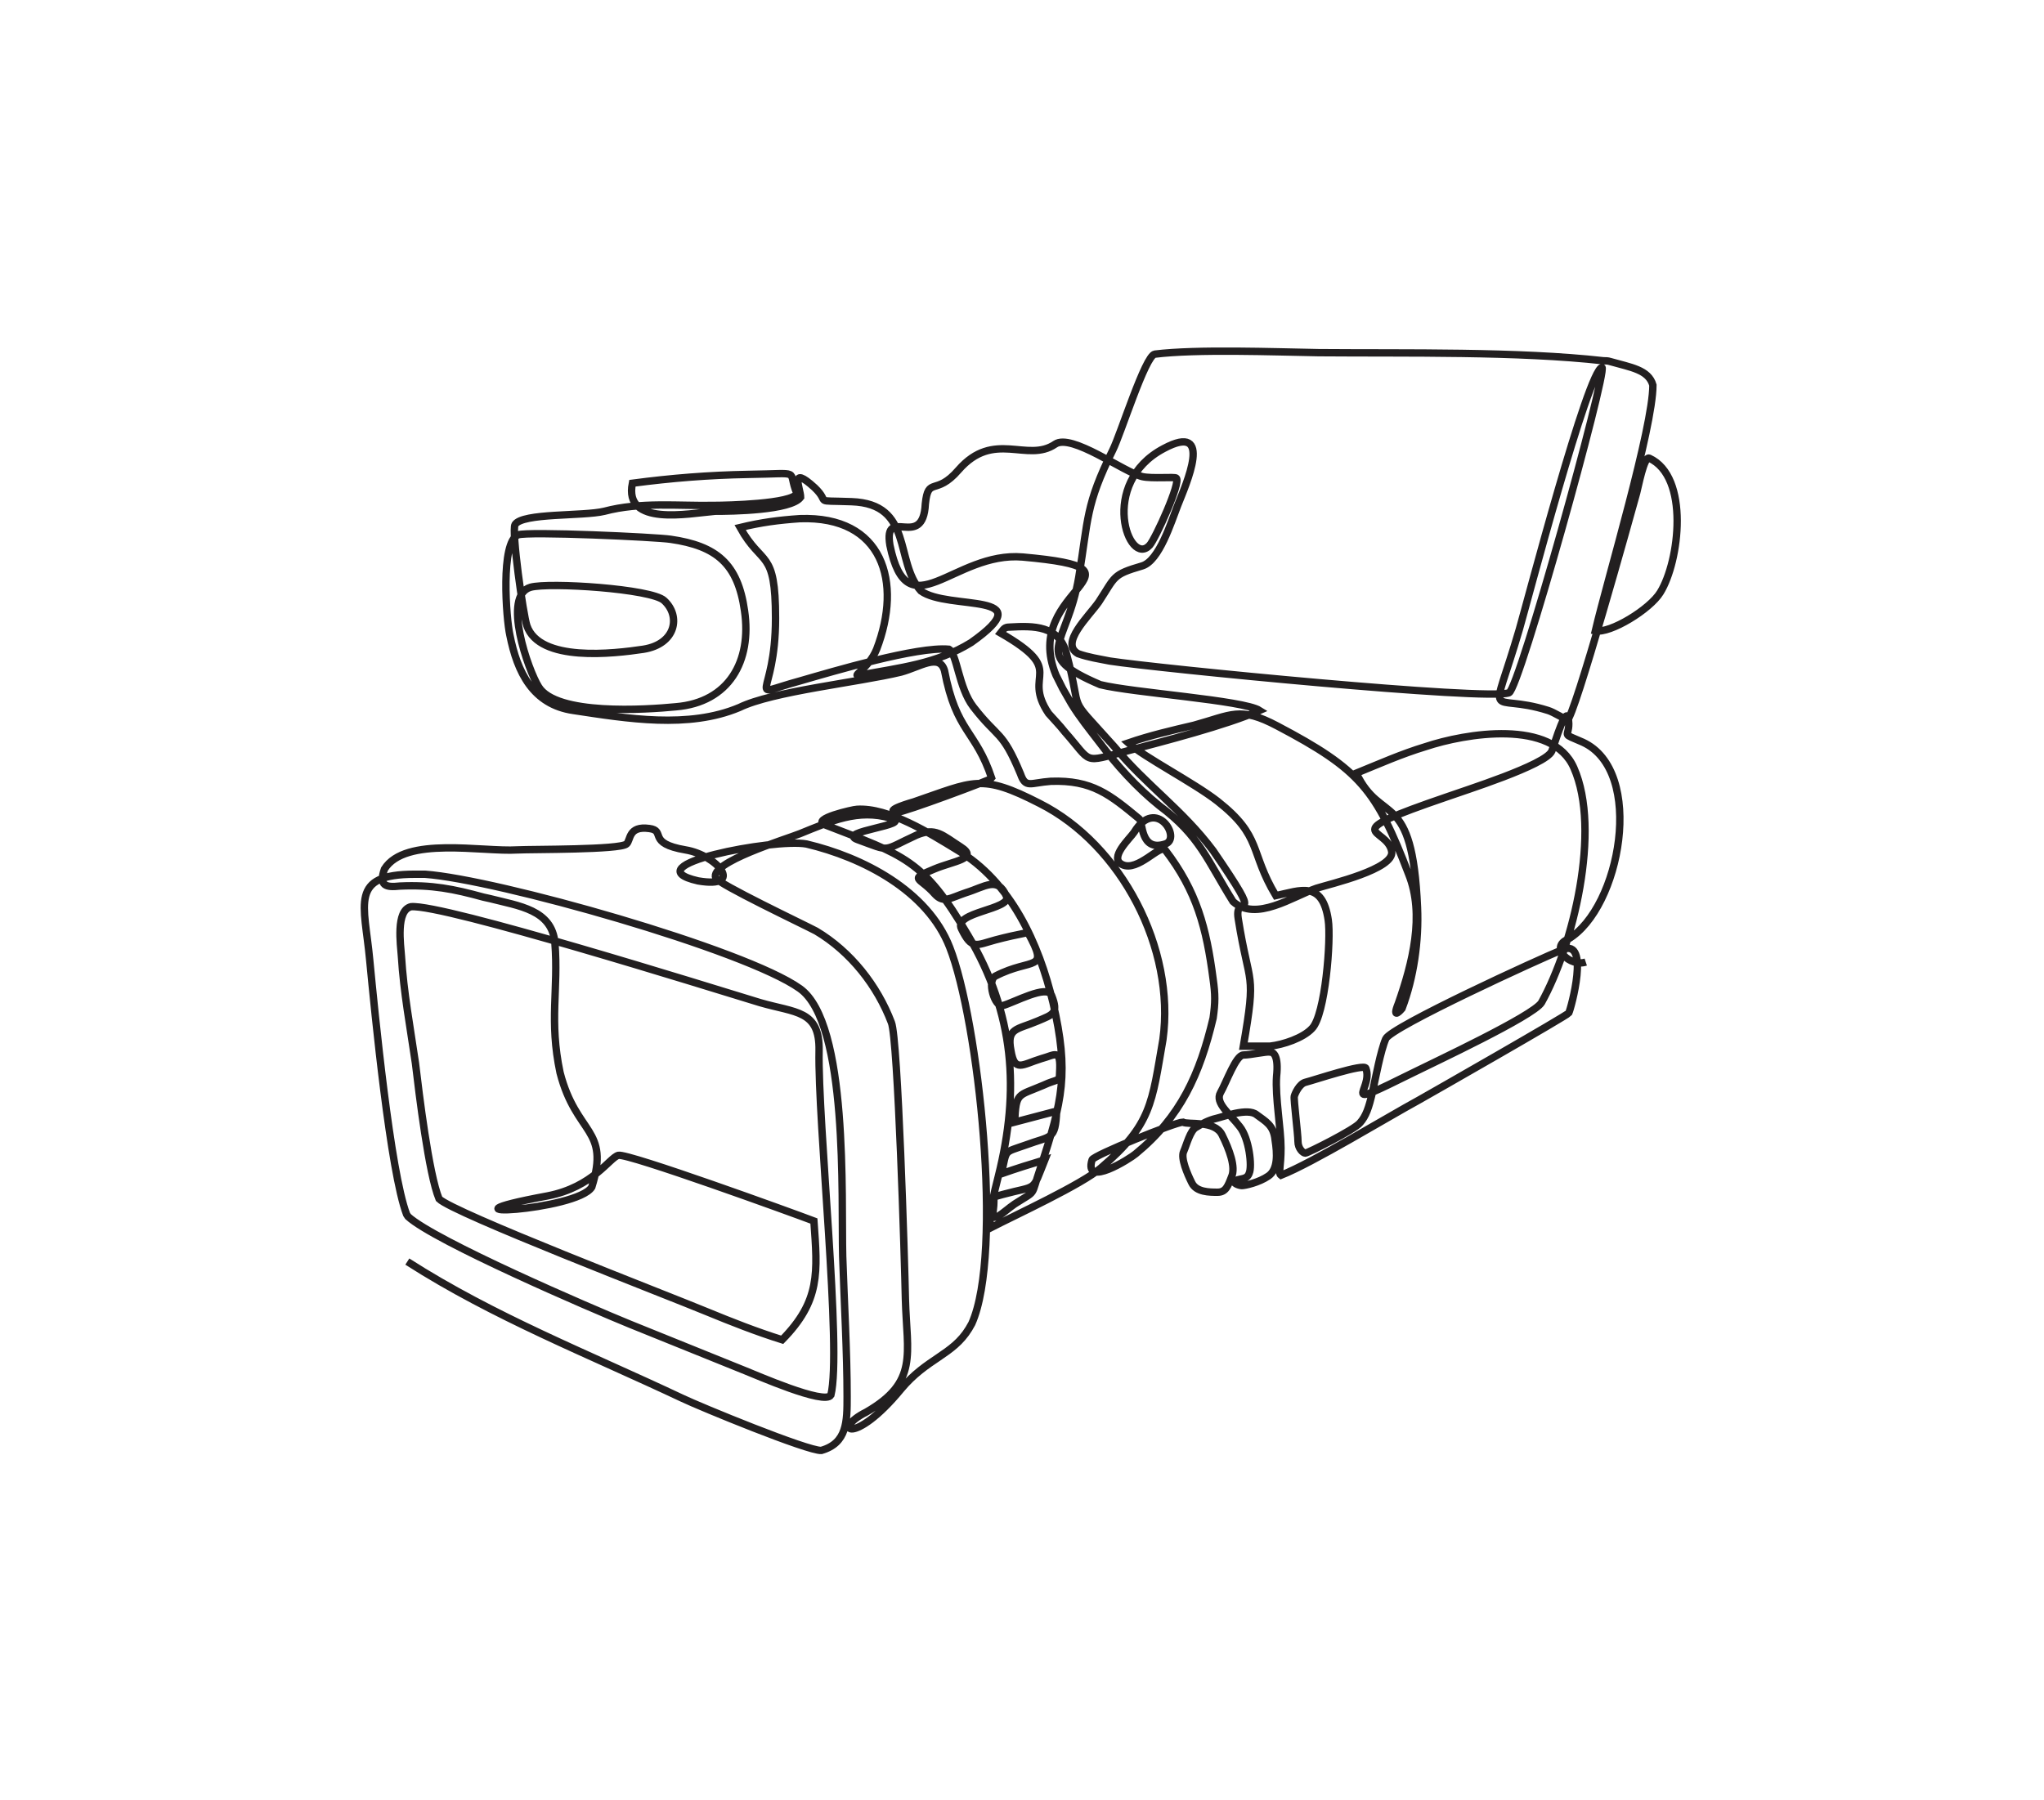 <?xml version="1.0" encoding="UTF-8"?>
<svg id="Layer_2" xmlns="http://www.w3.org/2000/svg" version="1.1" viewBox="0 0 277 244">
  <!-- Generator: Adobe Illustrator 29.0.0, SVG Export Plug-In . SVG Version: 2.1.0 Build 186)  -->
  <defs>
    <style>
      .st0 {
        fill: none;
        stroke: #221f20;
        stroke-miterlimit: 10;
      }
    </style>
  </defs>
  <path class="st0" d="M55.2,171c11.7,7.5,24.7,12.6,37.2,18.5,2.5,1.2,17.1,7.2,18.9,7.1,3.5-1,3.5-3.9,3.5-7.3,0-6-.4-12.9-.6-19-.2-7.9.8-31.6-5.8-36.3-7.4-5.3-41.1-14.8-50.8-15.5h-.6s-.8,0-.8,0c-8.9,0-6.8,4-6.1,11.6.7,7.3,2.8,28.7,5,34.5l.2.3c3.6,3.3,24.7,12.4,30.1,14.6,5.2,2.1,10.4,4.2,15.6,6.3,1.3.5,10.8,4.7,11.6,3.3,1.5-6-1.8-37.1-1.6-46.7.1-5.5-3.2-5.1-8-6.5-6.9-2.1-43-13.4-47.3-13-2.1.5-1.4,5.2-1.3,6.7.3,4.9,1.2,9.7,1.9,14.5.5,4.2,1.8,15,3.2,18.4,1.9,1.9,31,13.1,36.3,15.3,3.4,1.4,6.7,2.7,10.2,3.8,5.2-5.3,4.8-9.1,4.3-16.1-2.9-1.1-25.2-9.2-26.5-8.9-1.2.3-3.4,4.3-9.6,5.5-17.3,3.2,4.1,2,6-1.2,2.5-8-2.1-7-4.3-15.5-1.5-7.1-.2-11.2-.7-17.6-.4-4.5-4.9-5-8.8-6l-.9-.2c-4-1.1-7-1.7-11.3-1.5-1.9.2-2.9,0-2.1-2.3,2.8-4.5,13.3-2.3,18-2.6,2.1-.1,13.9,0,14.8-.8.6-.5.2-2.5,3.1-2.1,2.3.3-.4,2,4.9,2.9,4.3.7,8.1,5.3,1.7,4.2-9.2-2.1,10.4-5.8,14.7-5,7.6,1.8,16.4,6.3,19.4,14,3.9,9.9,7.3,41.4,3,51l-.4.7c-2.2,3.6-5.7,4-9.2,8.2-6.4,7.8-9.5,5.5-4.7,3.1,7.1-4.1,5.5-7.8,5.3-15.3-.1-5-1-35.3-1.9-37.5-1.9-5-5.5-9.6-10.2-12.4-1.7-.9-13.3-6.4-13.6-7.2-.9-2.1,9.4-5.2,11.4-6,4.2-1.7,7.9-3.4,12.3-2.1,3.3.9-7.5,1.8-4.5,2.9,4.7,1.7,3.2,1.6,8-.6,2.6-1.1,3.5,0,6,1.6,2.5,1.6-1,1.9-3.6,3-3.6,1.5-2,1,.1,3.4,1.2,1.3,2.1.5,4.2-.2,2.6-.8,4.3-2.3,5.5.5.7,1.8-7.3,2.1-6.1,4.4,1.4,2.9,2,2.2,4.6,1.5,1.5-.4,2.9-.7,4.4-1,3,5.5.6,3.3-4.4,5.9-1.2.6-.1,4.3,1,4,1.5-.4,6-2.9,6.6-1.4,1,2.5.2,2.6-1.9,3.5-2.8,1.2-4.2.9-3.6,4,.5,3,1.5,1.9,4.1,1.1,1.9-.5,2.7-1.5,2.5,1.9,0,1.3-.3.8-2.2,1.7-3.5,1.5-3.7.9-3.9,5,1.9-.5,3.8-1,5.7-1.5-.2,4-.7,3.3-4.2,4.6-3.1,1.1-2.5.5-3.3,3.9,2-.7,3.9-1.3,5.9-1.9-1.8,4.5-.9,3.4-5.7,4.7-1.7.5-1,0-1.3,2.2-.3,2,1.3.2,2.9-.9,3.1-2,2.1-.8,3.5-4.9,3-9.1,3.9-12.9,1.7-22.4-1.9-8-5.7-16.4-13-20.7-3.6-2.2-9.3-5.8-13.6-5.5-.4,0-6.3,1.3-4.3,2.1,10.8,4.2,13.3,4.6,19.4,15,6.3,10.6,7,21,4.1,32.6-.7,2.7-1,4.2-1.2,7.1,3.5-1.8,12.6-6,15.1-8.2,6.9-5.9,6.9-8.8,8.4-17.4,1.7-12.3-5.6-26.4-16.7-32-8-4.1-8.9-3-17.1-.2,0,0-4.3,1.2-2.2,1.4.9,0,12.7-4.4,12.8-4.6-2.2-6.6-4.8-6.2-6.4-14.6-.7-2.4-3.3-.5-5.9.2-5.8,1.4-17.4,2.6-21.9,4.8-6.9,2.9-15.2,1.5-22.5.4-5.5-.8-7.6-5.2-8.6-10.2-.5-2.2-1.3-12.6,1.1-13.6,1.3-.5,18.8.3,20.7.6,6.2.9,9.1,3.3,10,9.7,1,6.8-2.1,12.4-9.3,13-4.1.4-16.2,1.2-18.6-2.7-1.4-2.2-5-12.4-1.1-13.5,2.5-.7,16.4.2,18.1,1.8,2.3,2.1,1.6,5.9-2.8,6.6-4,.6-14.1,1.8-15.8-3.2-.5-1.5-2.1-12.8-1.6-13.7,1-1.6,9.2-1.1,12.1-1.8,4.9-1.3,10-.7,14.9-.8,1.7,0,10.5-.2,11.2-1.6-1.4-3.3,1-2.7-6.6-2.6-5.4.1-10.4.5-15.7,1.2-1.2,5.9,7.6,4.1,11.2,3.8,2.2,0,10.3-.1,11.6-1.9,0-1.1-1.6-4.5,1.9-1.3,2.3,2.2-.5,1.7,5,1.9,8.4.3,5.8,8.1,9.4,12.1,3.7,2.7,16.7,0,6.8,7-4.7,2.9-9.7,3.4-15,4.4-1.5.3,1.1-.8,2.2-3.5,3.5-9.1.9-18.1-10.4-17.7-2.9.2-5.2.5-8.1,1.2,3,5.4,4.8,2.8,4.8,12.3,0,11.1-4.4,10.6,3.3,8.5,4.5-1.3,15.9-4.7,20.2-4.3,1.1.6,1.3,5.2,3.3,7.8,3.4,4.4,3.9,3.1,6.4,9.1.7,2,1.3,1.2,4.1,1,5.6-.2,8,1.8,12,5.1.5.4.1,4.5,3.5,3.4,2.3-.7-1.2-6.5-4.2-1.6-.6.9-3.5,3.5-1.6,4.4,2.1,1,5.1-2.8,5.8-2,4.3,5.6,5.6,10.6,6.5,17.5.3,2.1.3,3.2,0,5.3-1.8,7.6-4.4,13.4-10.5,18.4-.7.6-7.1,4.7-5.9.8.2-.6,11.3-5.1,12.3-5.1.7.4,4.3-.3,5.3,1.7,1,2,1.9,4.4,1.3,5.7-.5,1.3-.8,2.1-1.9,2.1-1.1,0-2.9,0-3.5-1.3-.6-1.2-1.5-3.3-1.1-4.2.4-.9.9-2.9,1.7-3.3.8-.5,1.8-1,2.7-1.2.9-.2,4.3-1.5,5.5-.5,1.2.9,2.3,1.4,2.5,3.4.3,1.9.4,4-.9,4.9-1.3.9-3.2,1.3-3.6,1.3-.4,0-1.5-.4-.8-.7.7-.3,1.5-.1,1.8-1,.4-.9,0-4.7-1.3-6.3-1.3-1.7-3.4-3.2-2.6-4.6.8-1.4,2.1-5.1,3.1-5.1s3.1-.5,3.6-.4c.5,0,1.2.5.9,3.3-.2,2.8.6,7.1.6,9.7,0,2.6-.4,3.4,0,3.7,4.3-1.7,14.3-7.8,18.7-10.2,1.6-.9,20-11.4,20.3-11.8.3-.6,2.9-10.1-.8-8.6-3,1.2-23.3,10.5-24,12.1-.7,1.6-1.4,5.4-1.8,7.2-.5,2.2-.9,3.3-1.7,4.2-.7.9-7.1,4.1-7.4,4.1s-1-.6-1-1.6-.6-5.7-.5-6.1.7-1.7,1.5-1.9c1.2-.3,8-2.6,8.2-1.9,1.1,3-4.3,5.9,6.4.6,2.6-1.3,16.3-7.7,17.4-9.5,4.3-7.7,8.1-23.4,4.4-31.8-2.9-6.7-14.7-4.7-20.1-2.9-3.3,1-6.2,2.3-9.4,3.6,3.4,7.1,7.6,2,8.3,18.2.2,4.5-.5,9.5-2.1,13.7,0,0-1.5,1.8-.5-.7,1.9-5.4,3.6-12,1.4-17.5-4.4-11.5-6.6-14.2-17.8-20.1-5.1-2.7-6.2-1.5-11.3-.1-3,.7-6,1.4-8.9,2.4,2.1,1.9,8.9,5.4,12.1,7.9,6.1,4.8,4.3,6.8,7.9,12.8,3.3-.7,6.3-2.1,7.1,3.3.4,2.6-.4,12.9-2.2,14.7-1.2,1.3-3.9,2.2-5.7,2.4-1.2,0-3.6,0-3.6,0,1.8-10.4.8-7.8-.7-17.3-.6-3.8,4,1.6-3.4-9.2-4.2-5.6-9-8.8-13.4-14.1-6.8-7.6-4.1-3.7-6.5-12.7-1-3.7-4.4-3.7-7.7-3.5-.7,0-.8.3-1.2.8,9.2,5.3,2.8,5.4,6.5,10.9.7.8,1.5,1.6,2.2,2.5,3.8,4.3,2.3,4.2,8.4,2.6,4.9-1.3,13.5-3.5,18-5.5-2.2-1.4-17.2-2.4-21.6-3.5-9.6-4.1-4.5-5-2.9-14.6,1.3-7.9.9-9.7,4.6-17.2,1.1-2.2,4.4-12.8,5.7-13,5.7-.7,16.2-.3,22.2-.2,11.8.1,27.1-.2,38.6,1.1.3,0,.6,0,.9.1,2.8.8,5.2,1.1,5.8,3.2,0,5.8-6.1,26.1-7.8,33.3,2,.4,7.4-2.9,8.8-5.2,2.6-4.2,4-15.7-1.5-18.2-.7-.3-1.5,4-1.7,4.7-.8,2.9-8.5,30.6-9.4,30.8-.1,0-1.9-1.1-2.6-1.3-8.2-2.6-7.8,2.3-3.9-11,1.1-3.8,9.3-35.1,11.2-35.5.7.7-11.2,43.6-12.6,44.1-2.9,1.1-47.7-3.3-54.1-4.3-1.5-.3-2.9-.5-4.3-1-2.5-1.4,1.4-5,2.8-7,2.3-3.5,1.8-3.7,5.9-4.9,2.3-.7,3.9-5.9,4.8-8.2,1.1-2.8,5-11.4-1.9-7.7-8.9,4.7-4.7,16.2-1.9,13.1.8-.9,4.3-8.6,3.6-9.1-.2-.2-3.3.1-4.6-.2-2.5-.6-9.6-5.9-11.8-4.4-3.8,2.6-8.3-2-13.1,3.5-3.1,3.6-4.1.8-4.5,4.6-.3,6.4-5.7.1-4.8,5.6,2.4,11.7,8.6.8,18,1.6,18.9,1.7-.4,4.2,4.5,16l.9,1.8,1.2,2.1c1.1,1.8,2.4,3.4,3.7,5.1,2.4,3.2,5.1,6.2,8.2,8.7,5.5,4.1,6.5,7.4,10,13,3.1,2.8,8.1-.7,11.3-1.8,1.9-.6,10.6-2.6,10.2-5-.6-3.4-8-2.1,7.5-7.4,2.2-.8,13.4-4.3,14.2-6.2.3-.7,2.2-7.3,2.3-3.7,0,1.9-1.1,1.2,1.9,2.5,8.5,3.9,5.1,22.5-2,26.7-2.6,1.1.3,3.8,2.4,3.1"/>
</svg>